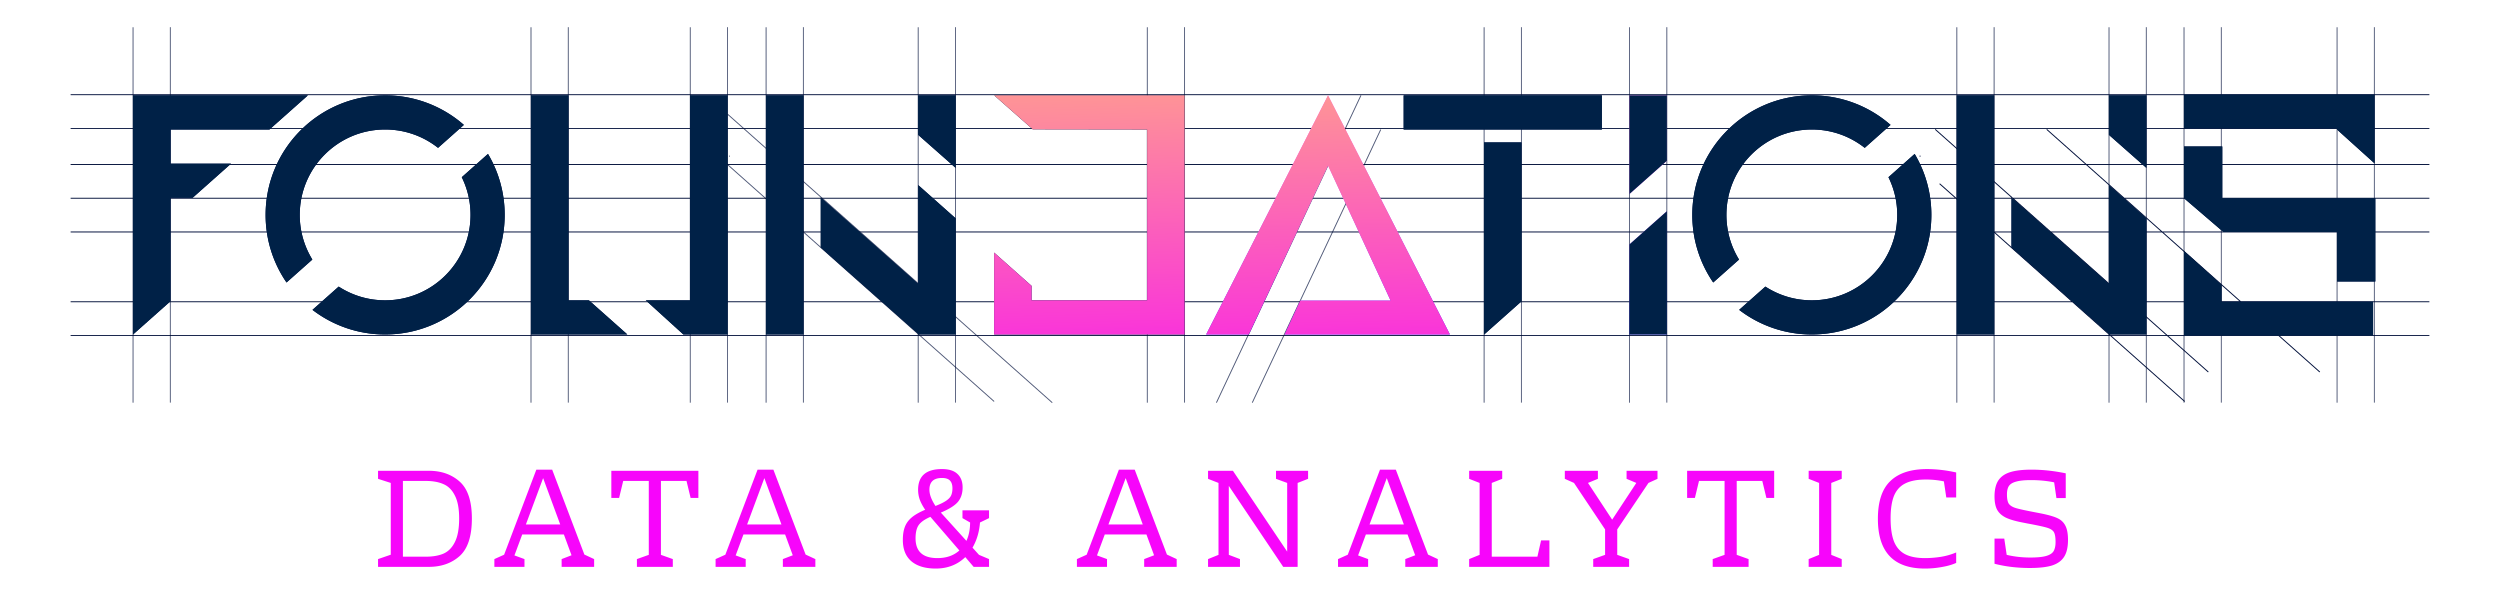 <svg xmlns="http://www.w3.org/2000/svg" width="460" height="110" fill="none" viewBox="0 0 460 110">
  <path fill="#F705FB" d="M78.894 86.623c2.306 0 4.204.667 5.694 2.001 1.491 1.335 2.236 3.597 2.236 6.787 0 3.24-.745 5.537-2.236 6.889-1.49 1.335-3.388 2.002-5.694 2.002H69.56v-1.43l2.34-.806V88.859l-2.34-.754v-1.483h9.334Zm-4.758 1.871v13.936h4.212c1.3 0 2.392-.19 3.276-.572.884-.398 1.578-1.109 2.08-2.132.52-1.04.78-2.478.78-4.316 0-1.802-.26-3.206-.78-4.212-.502-1.022-1.196-1.724-2.08-2.105-.884-.4-1.976-.599-3.276-.599h-4.212Zm35.184 14.378v1.43h-5.98v-1.43l1.82-.702-1.404-3.822h-7.67l-1.43 3.848 1.846.676v1.43h-5.538v-1.43l1.794-.806 5.928-15.651h2.912l5.928 15.625 1.794.832Zm-6.24-6.37-3.146-8.527-3.172 8.528h6.318Zm25.422-4.887h-1.43l-.754-3.12h-4.706v13.597l2.184.78v1.43h-6.604v-1.43l2.184-.78V88.495h-4.706l-.754 3.12h-1.43v-4.992h16.016v4.992Zm21.524 11.257v1.43h-5.98v-1.43l1.82-.702-1.404-3.822h-7.67l-1.43 3.848 1.846.676v1.43h-5.538v-1.43l1.794-.806 5.928-15.651h2.912l5.928 15.625 1.794.832Zm-6.24-6.37-3.146-8.527-3.172 8.528h6.318Zm36.533-.364c-.138 1.751-.598 3.294-1.378 4.628l1.196 1.326 1.846.78v1.43h-2.834l-1.534-1.794c-1.456 1.404-3.267 2.106-5.434 2.106-1.924 0-3.414-.442-4.472-1.326-1.057-.901-1.586-2.21-1.586-3.925 0-.954.122-1.751.364-2.392.243-.66.659-1.24 1.248-1.743.59-.502 1.422-.979 2.496-1.43-.485-.728-.823-1.369-1.014-1.924a5.494 5.494 0 0 1-.286-1.742c0-2.547 1.465-3.822 4.394-3.822 1.266 0 2.21.295 2.834.885.642.589.962 1.42.962 2.496 0 1.074-.286 1.958-.858 2.651-.572.677-1.62 1.335-3.146 1.977l4.706 5.2c.451-.989.676-2.115.676-3.38l-1.404-.806v-1.43h4.888v1.43l-1.664.805Zm-6.994-8.19c-1.542 0-2.314.72-2.314 2.159 0 .866.373 1.863 1.118 2.99.85-.33 1.491-.642 1.924-.936.451-.295.763-.616.936-.963.174-.363.26-.814.26-1.351 0-.624-.147-1.093-.442-1.404-.294-.33-.788-.495-1.482-.495Zm-.832 14.742c1.647 0 2.99-.468 4.03-1.404l-5.33-6.188c-1.074.469-1.802.989-2.184 1.56-.364.555-.546 1.352-.546 2.392 0 2.427 1.344 3.64 4.03 3.64Zm44.016.182v1.43h-5.98v-1.43l1.82-.702-1.404-3.822h-7.67l-1.43 3.848 1.846.676v1.43h-5.538v-1.43l1.794-.806 5.928-15.651h2.912l5.928 15.625 1.794.832Zm-6.24-6.37-3.146-8.527-3.172 8.528h6.318Zm30.419-9.88v1.483l-1.924.754v15.443h-2.652l-10.01-14.898v12.688l2.054.78v1.43h-5.876v-1.43l1.924-.78V88.859l-1.924-.754v-1.483h4.576l9.984 14.872V88.859l-2.054-.754v-1.483h5.902Zm23.865 16.25v1.43h-5.98v-1.43l1.82-.702-1.404-3.822h-7.67l-1.43 3.848 1.846.676v1.43h-5.538v-1.43l1.794-.806 5.928-15.651h2.912l5.928 15.625 1.794.832Zm-6.24-6.37-3.146-8.527-3.172 8.528h6.318Zm18.095-8.397-1.924.754v13.571h8.398l.676-2.99h1.534v4.862h-14.768v-1.43l1.924-.78V88.859l-1.924-.754v-1.483h6.084v1.483Zm28.574-1.483v1.483l-1.664.754-5.746 8.553v4.68l2.184.78v1.43h-6.604v-1.43l2.184-.78v-4.68l-5.72-8.553-1.69-.754v-1.483h6.084v1.483l-1.82.754 4.446 6.76 4.446-6.76-1.794-.754v-1.483h5.694Zm21.465 4.993h-1.43l-.754-3.12h-4.706v13.597l2.184.78v1.43h-6.604v-1.43l2.184-.78V88.495h-4.706l-.754 3.12h-1.43v-4.992h16.016v4.992Zm12.43-3.51-1.924.754v13.233l1.924.78v1.43h-6.084v-1.43l1.924-.78V88.859l-1.924-.754v-1.483h6.084v1.483Zm15.47.13c-1.56 0-2.808.234-3.744.701-.936.451-1.629 1.196-2.08 2.236-.433 1.04-.65 2.445-.65 4.213 0 1.802.217 3.24.65 4.316.451 1.057 1.136 1.819 2.054 2.287.919.468 2.124.702 3.614.702.954 0 1.933-.078 2.938-.234a12.317 12.317 0 0 0 2.808-.806v1.924c-.728.33-1.603.581-2.626.754a16.947 16.947 0 0 1-3.12.286c-5.772 0-8.658-3.05-8.658-9.151 0-3.172.763-5.486 2.288-6.942 1.526-1.474 3.77-2.21 6.734-2.21 1.734 0 3.528.207 5.382.623v4.603h-1.82l-.442-2.965a16.173 16.173 0 0 0-3.328-.338Zm20.941 6.188c1.439.277 2.505.572 3.198.883.711.313 1.222.78 1.534 1.404.329.607.494 1.491.494 2.653 0 1.299-.234 2.322-.702 3.067-.468.746-1.205 1.283-2.21 1.612-1.005.312-2.375.468-4.108.468-2.34 0-4.507-.26-6.5-.78v-4.627h1.794l.442 2.989c1.387.33 2.834.494 4.342.494 1.283 0 2.253-.095 2.912-.286.676-.19 1.135-.485 1.378-.884.243-.416.364-.979.364-1.69 0-.866-.104-1.473-.312-1.82-.208-.346-.624-.615-1.248-.806-.624-.19-1.829-.45-3.614-.78l-.65-.13c-1.421-.26-2.522-.572-3.302-.936-.763-.38-1.309-.875-1.638-1.482-.312-.606-.468-1.412-.468-2.418 0-1.23.225-2.2.676-2.912.468-.727 1.196-1.247 2.184-1.56.988-.312 2.305-.468 3.952-.468 2.028 0 4.125.226 6.292.677v4.55h-1.716l-.416-2.887c-1.317-.277-2.739-.416-4.264-.416-1.196 0-2.115.096-2.756.287-.641.173-1.083.45-1.326.832-.225.364-.338.866-.338 1.508 0 .797.113 1.369.338 1.715.243.347.676.616 1.3.806.641.191 1.829.451 3.562.78l.806.156Z"/>
  <path stroke="#001247" stroke-miterlimit="10" stroke-width=".163" d="m133.868 21.003 59.746 53.087m-59.918-43.96 49.221 43.738m-48.689-45.224v.165" opacity=".65"/>
  <path stroke="#001247" stroke-miterlimit="10" stroke-width=".163" d="m356.087 23.81 50.244 44.644M376.599 23.81l50.245 44.644m-69.95-34.646 45.084 40.06m-48.689-45.223v.164M447 17.424H13m434 6.211H13m434 6.626H13m434 6.212H13m434 6.212H13m434 12.838H13m434 6.211H13"/>
  <path stroke="#001247" stroke-miterlimit="10" stroke-width=".163" d="M24.481 5.014V74.09M31.34 5v69.075M97.704 5.014V74.09M104.564 5v69.075m22.445-69.061V74.09M133.867 5v69.075m7.094-69.061V74.09M147.821 5v69.075m21.127-69.061V74.09M175.807 5v69.075m35.296-69.061V74.09M217.961 5v69.075m55.116-69.061V74.09M279.937 5v69.075m19.899-69.061V74.09M306.696 5v69.075m53.36-69.061V74.09M366.917 5v69.075M401.86 5.014V74.09M408.721 5v69.075m21.3-69.061V74.09M436.881 5v69.075M388.059 5.014V74.09M394.919 5v69.075m-171.098.015 26.593-56.544M230.419 74.09l23.636-50.258" opacity=".65"/>
  <g filter="url(#a)">
    <path fill="#001247" d="m49.576 23.832 7.076-6.287h-32.17v43.998l6.89-6.122V36.4h4.058l7.073-6.284h-11.13v-6.285h18.203Zm77.401-6.286v37.712h-8.157l6.919 6.285h8.129V17.546h-6.891Zm-22.381 37.712V17.546h-6.892v43.997h17.728l-7.073-6.285h-3.763Z"/>
    <path fill="url(#b)" d="m244.359 17.546-22.431 43.997h7.845l14.586-31.08 11.513 24.844h-16.619l-2.886 6.236h30.422l-22.43-43.997Z"/>
    <path fill="#001247" d="m182.929 17.546 7.101 6.254 21.04.032v31.426h-21.262v.023l-.024-.023h.024v-2.664l-6.891-6.123v15.072h35.045V17.546h-35.033Zm-35.091 0h-6.892v43.997h6.892V17.546Zm21.111 34.68-17.932-15.897v9.194H151l17.949 15.913v.107h6.891V40.176l-6.891-6.124v18.174Zm0-34.68v7.271l6.891 6.078v-13.35h-6.891Zm197.983 0h-6.891v43.997h6.891V17.546Zm21.112 34.68-17.932-15.897v9.194h-.017l17.949 15.913v.107h6.891V40.176l-6.891-6.124v18.174Zm0-34.68v7.271l6.891 6.078v-13.35h-6.891ZM57.472 47.758a15.638 15.638 0 0 1-2.318-8.215c0-8.678 7.035-15.713 15.713-15.713 3.676 0 7.056 1.264 9.733 3.377l4.752-4.222a21.914 21.914 0 0 0-14.483-5.441c-12.15 0-21.998 9.85-21.998 21.998 0 4.615 1.422 8.897 3.852 12.436l4.752-4.221-.003.002Zm27.496-15.149a15.639 15.639 0 0 1 1.61 6.936c0 8.678-7.035 15.713-15.713 15.713-3.152 0-6.086-.928-8.545-2.526l-4.823 4.283a21.902 21.902 0 0 0 13.368 4.528c12.15 0 21.998-9.85 21.998-22 0-4.099-1.123-7.935-3.074-11.222l-4.823 4.286.002.002Zm235.014 15.149a15.637 15.637 0 0 1-2.318-8.215c0-8.678 7.035-15.713 15.713-15.713 3.676 0 7.056 1.264 9.733 3.377l4.752-4.222a21.915 21.915 0 0 0-14.483-5.441c-12.15 0-21.998 9.85-21.998 21.998 0 4.615 1.422 8.897 3.852 12.436l4.752-4.221-.003.002Zm27.496-15.149a15.635 15.635 0 0 1 1.611 6.936c0 8.678-7.035 15.713-15.714 15.713-3.152 0-6.086-.928-8.545-2.526l-4.823 4.283a21.903 21.903 0 0 0 13.368 4.528c12.15 0 21.998-9.85 21.998-22 0-4.099-1.123-7.935-3.074-11.222l-4.823 4.286.002.002Zm-52.735-15.063h-36.47v6.286h36.47v-6.286Zm114.01 34.871v3.106h27.894v6.212h-34.786v-15.53l6.892 6.212Zm28.308-.621h-7.04v-9.11h-20.913l-7.247-6.213v-9.525h7.04v9.525h28.16v15.323Zm-.148-21.742-6.892-6.211v-.207h-28.16v-6.212h35.052v12.63Zm-156.96 25.391V26.201h-6.891v35.342h.027l6.864-6.098Z"/>
    <path fill="url(#c)" d="M306.712 61.544h-6.892V44.978l6.892-6.122v22.688Zm0-43.998v12.029l-6.892 6.122V17.545h6.892Z"/>
  </g>
  <path stroke="#000" stroke-miterlimit="10" stroke-opacity=".2" stroke-width=".163" d="m133.868 21.003 59.745 53.087m-59.918-43.959 49.222 43.737m-48.69-45.223v.164" opacity=".65"/>
  <path stroke="#000" stroke-miterlimit="10" stroke-opacity=".2" stroke-width=".163" d="m356.087 23.81 50.244 44.644M376.599 23.81l50.245 44.644m-69.95-34.646 45.085 40.06m-48.69-45.223v.164M447 17.424H13m434 6.211H13m434 6.626H13m434 6.212H13m434 6.212H13m434 12.838H13m434 6.211H13"/>
  <path stroke="#000" stroke-miterlimit="10" stroke-opacity=".2" stroke-width=".163" d="M24.481 5.014V74.09M31.34 5v69.075M97.703 5.014V74.09M104.564 5v69.075m22.445-69.061V74.09M133.868 5v69.075m7.093-69.061V74.09M147.822 5v69.075m21.127-69.061V74.09M175.807 5v69.075m35.296-69.061V74.09M217.961 5v69.075m55.116-69.061V74.09M279.937 5v69.075m19.899-69.061V74.09M306.696 5v69.075m53.36-69.061V74.09M366.917 5v69.075m34.944-69.061V74.09M408.721 5v69.075m21.3-69.061V74.09M436.881 5v69.075M388.059 5.014V74.09M394.919 5v69.075m-171.098.015 26.593-56.544M230.418 74.09l23.637-50.258" opacity=".65"/>
  <g filter="url(#d)">
    <path fill="#002147" d="m49.576 23.832 7.076-6.287H24.48v43.998l6.891-6.122V36.4h4.058l7.073-6.284h-11.13v-6.285h18.203Zm77.4-6.286v37.712h-8.156l6.919 6.285h8.129V17.546h-6.892Zm-22.381 37.712V17.545h-6.892v43.998h17.728l-7.073-6.285h-3.763Z"/>
    <path fill="url(#e)" d="m244.358 17.546-22.431 43.997h7.845l14.586-31.08 11.513 24.844h-16.619l-2.886 6.236h30.422l-22.43-43.997Z"/>
    <path fill="url(#f)" d="m182.928 17.546 7.101 6.253 21.04.033v31.426h-21.261v.023l-.024-.023h.024v-2.664l-6.892-6.123v15.072h35.045V17.546h-35.033Z"/>
    <path fill="#002147" d="M147.837 17.546h-6.891v43.997h6.891V17.546Zm21.112 34.68-17.932-15.897v9.194H151l17.949 15.913v.107h6.891V40.176l-6.891-6.124v18.174Zm-.001-34.68v7.271l6.892 6.078v-13.35h-6.892Zm197.984 0h-6.891v43.997h6.891V17.546Zm21.111 34.68-17.931-15.897v9.194h-.018l17.949 15.913v.107h6.892V40.176l-6.892-6.124v18.174Zm0-34.68v7.271l6.892 6.078v-13.35h-6.892ZM57.47 47.758a15.638 15.638 0 0 1-2.316-8.215c0-8.678 7.034-15.713 15.713-15.713 3.675 0 7.055 1.264 9.732 3.377l4.752-4.222a21.914 21.914 0 0 0-14.483-5.441c-12.15 0-21.998 9.85-21.998 21.998 0 4.615 1.422 8.897 3.852 12.436l4.752-4.221-.003.002Zm27.498-15.149a15.64 15.64 0 0 1 1.61 6.936c0 8.678-7.035 15.713-15.713 15.713-3.152 0-6.086-.928-8.545-2.526l-4.823 4.283a21.902 21.902 0 0 0 13.368 4.528c12.15 0 21.998-9.85 21.998-22 0-4.099-1.123-7.935-3.074-11.222l-4.823 4.286.002.002Zm235.013 15.149a15.636 15.636 0 0 1-2.317-8.215c0-8.678 7.035-15.713 15.713-15.713 3.675 0 7.055 1.264 9.732 3.377l4.752-4.222a21.912 21.912 0 0 0-14.482-5.441c-12.15 0-21.998 9.85-21.998 21.998a21.9 21.9 0 0 0 3.851 12.436l4.753-4.221-.004.002Zm27.496-15.149a15.635 15.635 0 0 1 1.611 6.936c0 8.678-7.035 15.713-15.713 15.713-3.152 0-6.086-.928-8.545-2.526l-4.823 4.283a21.901 21.901 0 0 0 13.368 4.528c12.15 0 21.998-9.85 21.998-22 0-4.099-1.123-7.935-3.074-11.222l-4.823 4.286.001.002Zm-52.734-15.063h-36.47v6.286h36.47v-6.287Zm114.009 34.871v3.106h27.895v6.212h-34.786v-15.53l6.891 6.212Zm28.309-.622h-7.04v-9.11h-20.913l-7.247-6.212v-9.525h7.04v9.525h28.16v15.322Zm-.149-21.74-6.891-6.213v-.207h-28.16v-6.212h35.051v12.631Zm-156.959 25.39V26.2h-6.892v35.342h.028l6.864-6.098Zm26.758-25.871V17.545h-6.891v18.152l6.891-6.123Zm-6.891 15.404v16.565h6.891V38.856l-6.891 6.122Z"/>
  </g>
  <defs>
    <linearGradient id="b" x1="244.702" x2="245.892" y1="25.706" y2="66.06" gradientUnits="userSpaceOnUse">
      <stop stop-color="#FD6DFF"/>
      <stop offset="1" stop-color="#2323FF"/>
    </linearGradient>
    <linearGradient id="c" x1="303.319" x2="310.796" y1="25.706" y2="64.66" gradientUnits="userSpaceOnUse">
      <stop stop-color="#FD6DFF"/>
      <stop offset="1" stop-color="#2323FF"/>
    </linearGradient>
    <linearGradient id="e" x1="244.494" x2="245.775" y1="17.424" y2="84.073" gradientUnits="userSpaceOnUse">
      <stop stop-color="#FE9496"/>
      <stop offset="1" stop-color="#F705FB"/>
    </linearGradient>
    <linearGradient id="f" x1="200.545" x2="202.185" y1="17.424" y2="84.057" gradientUnits="userSpaceOnUse">
      <stop stop-color="#FE9496"/>
      <stop offset="1" stop-color="#F705FB"/>
    </linearGradient>
    <filter id="a" width="417.549" height="49.281" x="21.997" y="14.939" color-interpolation-filters="sRGB" filterUnits="userSpaceOnUse">
      <feFlood flood-opacity="0" result="BackgroundImageFix"/>
      <feColorMatrix in="SourceAlpha" result="hardAlpha" values="0 0 0 0 0 0 0 0 0 0 0 0 0 0 0 0 0 0 127 0"/>
      <feOffset/>
      <feGaussianBlur stdDeviation="1.242"/>
      <feComposite in2="hardAlpha" operator="out"/>
      <feColorMatrix values="0 0 0 0 0 0 0 0 0 0 0 0 0 0 0 0 0 0 0.15 0"/>
      <feBlend in2="BackgroundImageFix" result="effect1_dropShadow_306_933"/>
      <feBlend in="SourceGraphic" in2="effect1_dropShadow_306_933" result="shape"/>
    </filter>
    <filter id="d" width="417.549" height="49.281" x="21.996" y="14.939" color-interpolation-filters="sRGB" filterUnits="userSpaceOnUse">
      <feFlood flood-opacity="0" result="BackgroundImageFix"/>
      <feColorMatrix in="SourceAlpha" result="hardAlpha" values="0 0 0 0 0 0 0 0 0 0 0 0 0 0 0 0 0 0 127 0"/>
      <feOffset/>
      <feGaussianBlur stdDeviation="1.242"/>
      <feComposite in2="hardAlpha" operator="out"/>
      <feColorMatrix values="0 0 0 0 0 0 0 0 0 0 0 0 0 0 0 0 0 0 0.15 0"/>
      <feBlend in2="BackgroundImageFix" result="effect1_dropShadow_306_933"/>
      <feBlend in="SourceGraphic" in2="effect1_dropShadow_306_933" result="shape"/>
    </filter>
  </defs>
</svg>
